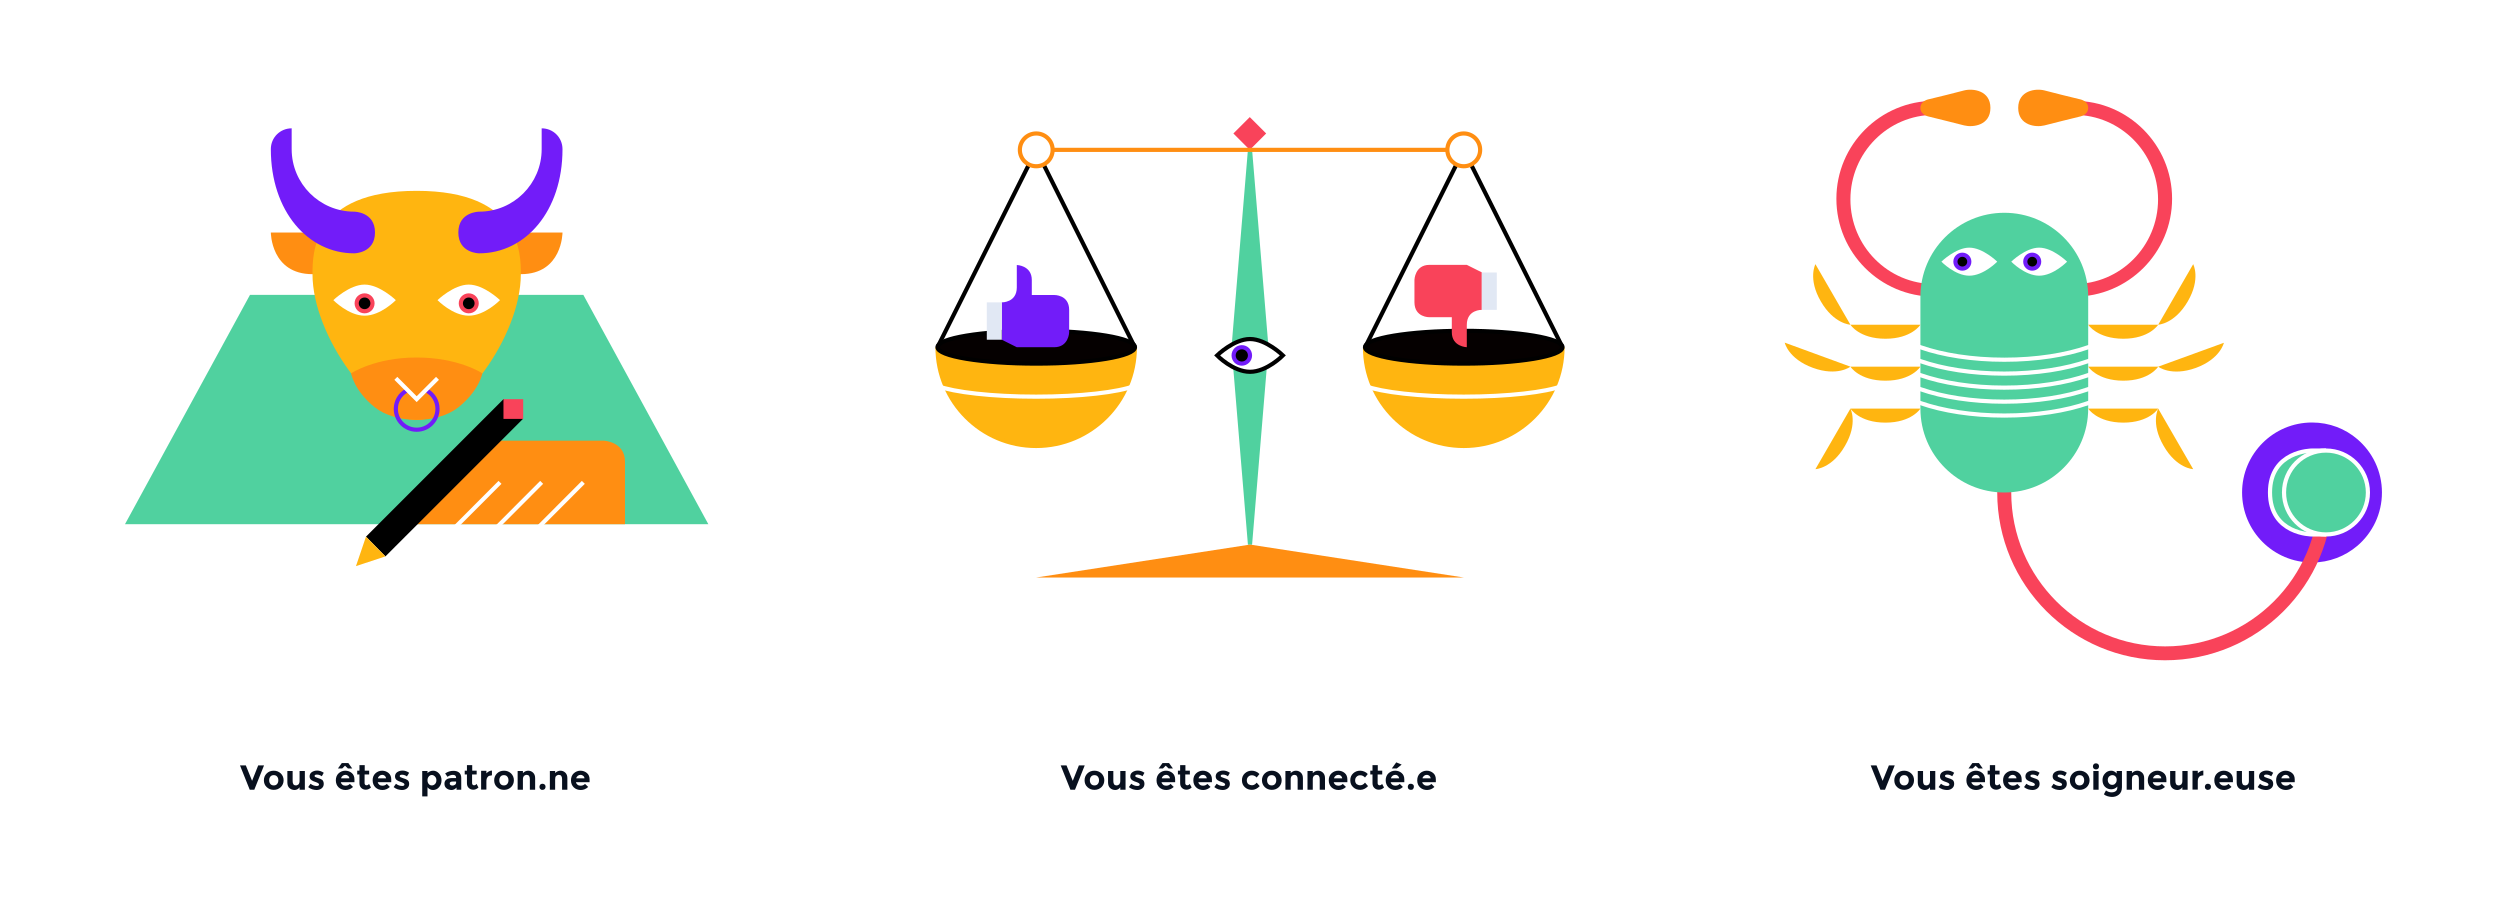 <?xml version="1.0" encoding="utf-8"?>
<!-- Generator: Adobe Illustrator 19.2.1, SVG Export Plug-In . SVG Version: 6.00 Build 0)  -->
<svg version="1.1" id="Calque_1" xmlns="http://www.w3.org/2000/svg" xmlns:xlink="http://www.w3.org/1999/xlink" x="0px" y="0px"
	 viewBox="0 0 1800 650" style="enable-background:new 0 0 1800 650;" xml:space="preserve">
<style type="text/css">
	.st0{fill:#FFFFFF;}
	.st1{fill:#721CF9;}
	.st2{fill:#F9435A;}
	.st3{fill:#FF8E12;}
	.st4{fill:#50D19F;}
	.st5{stroke:#721CF9;stroke-width:3;stroke-miterlimit:10;}
	.st6{fill:none;stroke:#FFFFFF;stroke-width:3;stroke-linecap:square;stroke-miterlimit:10;}
	.st7{fill:#50D19F;stroke:#FFFFFF;stroke-width:3;stroke-miterlimit:10;}
	.st8{fill:#FFB510;}
	.st9{fill:#50D19F;stroke:#50D19F;stroke-width:3;stroke-miterlimit:10;}
	.st10{fill:#FFB510;stroke:#FFB510;stroke-width:3;stroke-miterlimit:10;}
	.st11{fill:#050000;stroke:#000000;stroke-width:3;stroke-miterlimit:10;}
	.st12{fill:#E1E8F4;}
	.st13{fill:none;stroke:#000000;stroke-width:3;stroke-miterlimit:10;}
	.st14{fill:none;stroke:#FF8E12;stroke-width:3;stroke-miterlimit:10;}
	.st15{fill:#FFFFFF;stroke:#FF8E12;stroke-width:3;stroke-miterlimit:10;}
	.st16{fill:#FFFFFF;stroke:#000000;stroke-width:3;stroke-miterlimit:10;}
	.st17{stroke:#F9435A;stroke-width:3;stroke-miterlimit:10;}
	.st18{fill:none;stroke:#721CF9;stroke-width:3;stroke-miterlimit:10;}
	.st19{fill:none;stroke:#FFFFFF;stroke-width:3;stroke-miterlimit:10;}
	.st20{enable-background:new    ;}
	.st21{fill:#08101E;}
	.st22{display:none;}
</style>
<rect class="st0" width="1800" height="650"/>
<path class="st1" d="M1715,354.6c0,15.3-6.8,29-17.6,38.3c-8.8,7.5-20.2,12.1-32.7,12.1c-27.8,0-50.4-22.5-50.4-50.4
	c0-27.8,22.5-50.4,50.4-50.4c12.5,0,23.9,4.5,32.7,12.1C1708.2,325.6,1715,339.3,1715,354.6z"/>
<path class="st2" d="M1669.7,354.6c0,61.2-49.6,110.8-110.8,110.8s-110.8-49.6-110.8-110.8v-10.1H1438v10.1
	c0,66.7,54.1,120.8,120.8,120.8c66.7,0,120.8-54.1,120.8-120.8L1669.7,354.6L1669.7,354.6z"/>
<g>
	<path class="st2" d="M1392.7,213.6c-38.9,0-70.5-31.6-70.5-70.5s31.6-70.5,70.5-70.5v10.1c-33.4,0-60.4,27.3-60.4,60.9
		s27.1,60.9,60.4,60.9V213.6L1392.7,213.6z"/>
	<path class="st3" d="M1389,84c6.3,1.5,18.9,4.7,25.2,6.3c6.3,1.6,18.9,0,18.9-12.6s-12.6-14.2-18.9-12.6
		c-6.3,1.7-18.9,4.8-25.2,6.3c0,0-6.3,0.9-6.3,6.3C1382.7,83,1389,84,1389,84z"/>
</g>
<g>
	<path class="st2" d="M1493.4,213.6c38.9,0,70.5-31.6,70.5-70.5s-31.6-70.5-70.5-70.5v10.1c33.4,0,60.4,27.3,60.4,60.9
		s-27.1,60.9-60.4,60.9V213.6z"/>
	<path class="st3" d="M1497.2,84c-6.3,1.5-18.9,4.7-25.2,6.3s-18.9,0-18.9-12.6s12.6-14.2,18.9-12.6c6.3,1.7,18.9,4.8,25.2,6.3
		c0,0,6.3,0.9,6.3,6.3C1503.5,83,1497.2,84,1497.2,84z"/>
</g>
<path class="st4" d="M1443.1,153.2c-33.4,0-60.4,27.1-60.4,60.4v80.6c0,33.4,27.1,60.4,60.4,60.4s60.4-27.1,60.4-60.4v-80.6
	C1503.5,180.2,1476.5,153.2,1443.1,153.2z"/>
<g>
	<path class="st0" d="M1448.1,188.4c0,0,10.3-10.1,20.1-10.1c9.8,0,20.1,10.1,20.1,10.1s-9.8,10.1-20.1,10.1
		S1448.1,188.4,1448.1,188.4z"/>
	<circle class="st5" cx="1463.2" cy="188.4" r="5"/>
</g>
<g>
	<path class="st0" d="M1397.8,188.4c0,0,10.3-10.1,20.1-10.1c9.8,0,20.1,10.1,20.1,10.1s-9.8,10.1-20.1,10.1
		C1407.6,198.5,1397.8,188.4,1397.8,188.4z"/>
	<circle class="st5" cx="1412.9" cy="188.4" r="5"/>
</g>
<path class="st6" d="M1503.5,250c-16,5.6-37.2,9-60.4,9s-44.4-3.4-60.4-9"/>
<path class="st6" d="M1503.5,260c-16,5.6-37.2,9-60.4,9s-44.4-3.4-60.4-9"/>
<path class="st6" d="M1503.5,270.1c-16,5.6-37.2,9-60.4,9s-44.4-3.4-60.4-9"/>
<path class="st6" d="M1503.5,280.2c-16,5.6-37.2,9-60.4,9s-44.4-3.4-60.4-9"/>
<path class="st6" d="M1503.5,290.2c-16,5.6-37.2,9-60.4,9s-44.4-3.4-60.4-9"/>
<path class="st7" d="M1674.7,324.4h-10.1c0,0-30.2,0-30.2,30.2s30.2,30.2,30.2,30.2h10.1"/>
<circle class="st7" cx="1674.7" cy="354.6" r="30.2"/>
<path class="st8" d="M1382.7,233.8h-50.4c0,0,6.3,10.1,25.2,10.1S1382.7,233.8,1382.7,233.8z"/>
<path class="st8" d="M1382.7,264h-50.4c0,0,6.3,10.1,25.2,10.1S1382.7,264,1382.7,264z"/>
<path class="st8" d="M1382.7,294.2h-50.4c0,0,6.3,10.1,25.2,10.1S1382.7,294.2,1382.7,294.2z"/>
<path class="st8" d="M1332.3,233.8l-25.2-43.6c0,0-5.6,10.5,3.9,26.8C1320.4,233.3,1332.3,233.8,1332.3,233.8z"/>
<path class="st8" d="M1332.3,264l-47.3-17.3c0,0,2.5,11.6,20.2,18.1C1322.9,271.3,1332.3,264,1332.3,264z"/>
<path class="st8" d="M1332.3,294.2l-25.2,43.6c0,0,11.9-0.4,21.3-16.8C1337.9,304.7,1332.3,294.2,1332.3,294.2z"/>
<path class="st8" d="M1503.5,233.8h50.4c0,0-6.3,10.1-25.2,10.1C1509.8,243.8,1503.5,233.8,1503.5,233.8z"/>
<path class="st8" d="M1503.5,264h50.4c0,0-6.3,10.1-25.2,10.1C1509.8,274,1503.5,264,1503.5,264z"/>
<path class="st8" d="M1503.5,294.2h50.4c0,0-6.3,10.1-25.2,10.1C1509.8,304.2,1503.5,294.2,1503.5,294.2z"/>
<path class="st8" d="M1553.9,233.8l25.2-43.6c0,0,5.6,10.5-3.9,26.8S1553.9,233.8,1553.9,233.8z"/>
<path class="st8" d="M1553.9,264l47.3-17.2c0,0-2.5,11.6-20.2,18.1C1563.2,271.3,1553.9,264,1553.9,264z"/>
<path class="st8" d="M1553.9,294.2l25.2,43.6c0,0-11.9-0.4-21.3-16.8C1548.3,304.7,1553.9,294.2,1553.9,294.2z"/>
<g>
	<polygon class="st9" points="900,107.9 888.2,250 900,392.1 911.8,250 	"/>
	
		<rect x="891.6" y="87.7" transform="matrix(0.707 -0.707 0.707 0.707 195.669 664.468)" class="st2" width="16.7" height="16.7"/>
	<path class="st10" d="M1125,250c0,39.2-31.8,71.1-71.1,71.1s-71.1-31.8-71.1-71.1"/>
	<path class="st10" d="M817.1,250c0,39.2-31.8,71.1-71.1,71.1s-71-31.9-71-71.1"/>
	<ellipse class="st11" cx="746.1" cy="250" rx="71.1" ry="11.8"/>
	<path class="st6" d="M817.1,277.8c-12,4.6-39.3,7.8-71.1,7.8s-59.1-3.2-71.1-7.7"/>
	<ellipse class="st11" cx="1053.9" cy="250" rx="71.1" ry="11.8"/>
	<g>
		<path class="st1" d="M721.3,217.7c0,0,10.8,0.3,10.8-10.8c0-11,0-16.1,0-16.1s10.8,0.3,10.8,10.8s0,10.8,0,10.8H759
			c0,0,10.8-0.3,10.8,10.8c0,11,0,16.1,0,16.1S769.5,250,759,250s-26.9,0-26.9,0l-10.8-5.4V217.7z"/>
		<rect x="710.5" y="217.7" class="st12" width="10.8" height="26.9"/>
	</g>
	<g>
		<path class="st2" d="M1066.9,223.1c0,0-10.8-0.3-10.8,10.8c0,11,0,16.1,0,16.1s-10.8-0.3-10.8-10.8s0-10.8,0-10.8h-16.1
			c0,0-10.8,0.3-10.8-10.8c0-11,0-16.1,0-16.1s0.3-10.8,10.8-10.8s26.9,0,26.9,0l10.8,5.4V223.1z"/>
		<rect x="1066.9" y="196.2" class="st12" width="10.8" height="26.9"/>
	</g>
	<path class="st6" d="M1125,277.8c-12,4.6-39.3,7.8-71.1,7.8c-31.8,0-59.1-3.2-71.1-7.7"/>
	<polyline class="st13" points="675,250 746.1,107.9 817.1,250 	"/>
	<polyline class="st13" points="982.9,250 1053.9,107.9 1125,250 	"/>
	<line class="st14" x1="746.1" y1="107.9" x2="1053.9" y2="107.9"/>
	<circle class="st15" cx="746.1" cy="107.9" r="11.8"/>
	<circle class="st15" cx="1053.9" cy="107.9" r="11.8"/>
	<polygon class="st3" points="746.1,415.8 900,392.1 1053.9,415.8 	"/>
	<g>
		<path class="st16" d="M876.3,255.9c0,0,12.1-11.8,23.7-11.8c11.6,0,23.7,11.8,23.7,11.8s-11.5,11.8-23.7,11.8
			S876.3,255.9,876.3,255.9z"/>
		<circle class="st5" cx="894.1" cy="255.9" r="5.9"/>
	</g>
</g>
<g>
	<path class="st3" d="M345,167.4h60c0,0,0,30-30,30S345,167.4,345,167.4z"/>
	<path class="st3" d="M195,167.4h60c0,0,0,30-30,30S195,167.4,195,167.4z"/>
	<polygon class="st4" points="420,212.3 180,212.3 90,377.4 510,377.4 	"/>
	<path class="st3" d="M435,317.3h-15h-60l-60,60.1h120h15h15c0,0,0-30.8,0-45C450,318.1,435,317.3,435,317.3z"/>
	<path class="st8" d="M225,197.4c0-15,0-60,75-60s75,45.4,75,60c0,45-44.6,105-75,105C270,302.4,225,242.3,225,197.4z"/>
	<g>
		<path class="st0" d="M315,216.1c0,0,11.6-11.2,22.5-11.2s22.5,11.2,22.5,11.2s-10.9,11.2-22.5,11.2S315,216.1,315,216.1z"/>
		<circle class="st17" cx="337.5" cy="218.4" r="5.7"/>
	</g>
	<g>
		<path class="st0" d="M240,216.1c0,0,11.6-11.2,22.5-11.2s22.5,11.2,22.5,11.2s-10.9,11.2-22.5,11.2C251,227.3,240,216.1,240,216.1
			z"/>
		<circle class="st17" cx="262.5" cy="218.4" r="5.7"/>
	</g>
	<path class="st3" d="M330,293.3c15.2-12.2,17.3-24.5,17.3-24.5s-17-11.4-47.4-11.4c-30,0-47.1,11.4-47.1,11.4s2,12.4,17.1,24.5
		C285.1,305.3,314.7,305.4,330,293.3z"/>
	<path class="st1" d="M390,92.4v15c0,24.9-20.2,45-45,45c0,0-15,0-15,15s15,15,15,15c33.2,0,60-30.2,60-75
		C405,99,398.3,92.4,390,92.4z"/>
	<path class="st1" d="M210,92.4v15c0,24.9,20.2,45,45,45c0,0,15,0,15,15s-15,15-15,15c-33.2,0-60-30.2-60-75
		C195,99,201.7,92.4,210,92.4z"/>
	<path class="st18" d="M292.5,281.4c-4.5,2.6-7.5,7.5-7.5,13c0,8.3,6.7,15,15,15s15-6.7,15-15c0-5.6-3-10.4-7.5-13"/>
	<line class="st19" x1="315" y1="392.4" x2="360" y2="347.3"/>
	<line class="st19" x1="345" y1="392.4" x2="390" y2="347.3"/>
	<line class="st19" x1="375" y1="392.4" x2="420" y2="347.3"/>
	<g>
		<polygon points="362.5,287.4 263.5,386.4 270.5,393.5 277.5,400.6 376.6,301.5 369.6,294.4 		"/>
		<rect x="362.5" y="287.4" class="st2" width="14.2" height="14.2"/>
		<polygon class="st8" points="263.5,386.4 256.3,407.6 277.5,400.6 		"/>
	</g>
	<polyline class="st19" points="285,272.4 300,287.4 315,272.4 	"/>
</g>
<g class="st20">
	<path class="st21" d="M181.5,562.2l4.4-11.1h4.2l-7,17.5h-3.3l-7-17.5h4.2L181.5,562.2z"/>
	<path class="st21" d="M204.2,561.8c0,1.9-0.7,3.6-2,4.9c-1.4,1.3-3,2-5.1,2s-3.7-0.7-5.1-2s-2-3-2-4.9c0-2,0.7-3.6,2-4.9s3-2,5.1-2
		s3.7,0.7,5.1,2C203.5,558.2,204.2,559.9,204.2,561.8z M193.8,561.8c0,1.1,0.3,2,0.9,2.7s1.4,1,2.4,1c1,0,1.8-0.3,2.4-1
		s0.9-1.6,0.9-2.7c0-1.1-0.3-2-0.9-2.7s-1.4-1-2.4-1c-1,0-1.8,0.3-2.4,1S193.8,560.7,193.8,561.8z"/>
	<path class="st21" d="M215.7,562.3v-7.2h3.8v13.5h-3.8v-1.8c-0.9,1.3-2.1,2-3.6,2s-2.7-0.5-3.7-1.4s-1.5-2.3-1.5-4.1v-8.2h3.8v7.3
		c0,2.1,0.8,3.1,2.3,3.1c0.8,0,1.4-0.3,2-0.8C215.4,564.2,215.7,563.4,215.7,562.3z"/>
	<path class="st21" d="M233.1,564.4c0,1.3-0.5,2.4-1.5,3.2s-2.2,1.2-3.7,1.2c-1,0-2-0.2-3.1-0.5c-1.1-0.4-2.1-0.9-2.9-1.6l1.7-2.4
		c1.4,1.1,2.9,1.6,4.5,1.6c0.5,0,0.9-0.1,1.2-0.3c0.3-0.2,0.4-0.4,0.4-0.8c0-0.3-0.2-0.6-0.6-0.9c-0.4-0.3-1-0.5-1.7-0.8
		s-1.3-0.4-1.7-0.6c-0.4-0.2-0.8-0.4-1.3-0.7c-1-0.6-1.5-1.6-1.5-2.8c0-1.2,0.5-2.3,1.5-3s2.3-1.2,3.9-1.2s3.2,0.5,4.8,1.6l-1.4,2.5
		c-1.2-0.8-2.3-1.2-3.5-1.2c-1.2,0-1.7,0.3-1.7,1c0,0.4,0.2,0.6,0.6,0.8c0.4,0.2,1,0.4,1.8,0.7s1.5,0.5,1.8,0.6s0.8,0.4,1.3,0.7
		C232.6,562.1,233.1,563,233.1,564.4z"/>
	<path class="st21" d="M254.2,566.6c-1.5,1.4-3.3,2.2-5.3,2.2s-3.7-0.6-5.1-1.9c-1.3-1.3-2-2.9-2-5.1c0-2.1,0.7-3.8,2-5
		s3-1.9,4.8-1.9s3.4,0.6,4.7,1.7c1.3,1.1,1.9,2.7,1.9,4.6v2h-9.8c0.1,0.7,0.5,1.3,1.1,1.8s1.4,0.7,2.2,0.7c1.3,0,2.4-0.4,3.2-1.3
		L254.2,566.6z M246.4,553.3h-3.1l2.8-3.9h4.7l2.8,3.9h-3.1l-2.1-2L246.4,553.3z M250.6,558.6c-0.5-0.4-1.1-0.7-1.9-0.7
		c-0.7,0-1.4,0.2-2,0.7c-0.6,0.5-1,1.1-1.1,1.8h5.9C251.5,559.7,251.2,559.1,250.6,558.6z"/>
	<path class="st21" d="M262.5,557.8v6c0,0.5,0.1,0.9,0.4,1.2c0.3,0.3,0.6,0.4,1,0.4c0.7,0,1.3-0.3,1.8-1l1.4,2.6
		c-1.2,1.1-2.4,1.6-3.7,1.6s-2.4-0.4-3.3-1.3c-0.9-0.8-1.3-2-1.3-3.5v-6.2h-1.6v-2.7h1.6v-4h3.8v4h3.2v2.7H262.5z"/>
	<path class="st21" d="M280.7,566.6c-1.5,1.4-3.3,2.2-5.3,2.2s-3.7-0.6-5.1-1.9c-1.3-1.3-2-2.9-2-5.1c0-2.1,0.7-3.8,2-5
		s3-1.9,4.8-1.9s3.4,0.6,4.7,1.7c1.3,1.1,1.9,2.7,1.9,4.6v2H272c0.1,0.7,0.5,1.3,1.1,1.8s1.4,0.7,2.2,0.7c1.3,0,2.4-0.4,3.2-1.3
		L280.7,566.6z M277.1,558.6c-0.5-0.4-1.1-0.7-1.9-0.7c-0.7,0-1.4,0.2-2,0.7c-0.6,0.5-1,1.1-1.1,1.8h5.9
		C277.9,559.7,277.6,559.1,277.1,558.6z"/>
	<path class="st21" d="M294.6,564.4c0,1.3-0.5,2.4-1.5,3.2s-2.2,1.2-3.7,1.2c-1,0-2-0.2-3.1-0.5c-1.1-0.4-2.1-0.9-2.9-1.6l1.7-2.4
		c1.4,1.1,2.9,1.6,4.5,1.6c0.5,0,0.9-0.1,1.2-0.3c0.3-0.2,0.4-0.4,0.4-0.8c0-0.3-0.2-0.6-0.6-0.9c-0.4-0.3-1-0.5-1.7-0.8
		s-1.3-0.4-1.7-0.6c-0.4-0.2-0.8-0.4-1.3-0.7c-1-0.6-1.5-1.6-1.5-2.8c0-1.2,0.5-2.3,1.5-3s2.3-1.2,3.9-1.2s3.2,0.5,4.8,1.6L293,559
		c-1.2-0.8-2.3-1.2-3.5-1.2c-1.2,0-1.7,0.3-1.7,1c0,0.4,0.2,0.6,0.6,0.8c0.4,0.2,1,0.4,1.8,0.7s1.5,0.5,1.8,0.6s0.8,0.4,1.3,0.7
		C294.1,562.1,294.6,563,294.6,564.4z"/>
	<path class="st21" d="M311.9,554.9c1.6,0,3,0.7,4.2,2c1.2,1.3,1.8,3,1.8,4.9c0,2-0.6,3.6-1.8,5s-2.7,2-4.3,2s-3-0.7-4-2v6.6h-3.8
		v-18.3h3.8v1.5C309,555.5,310.3,554.9,311.9,554.9z M307.8,561.8c0,1.1,0.3,2,0.9,2.7c0.6,0.7,1.3,1,2.2,1c0.9,0,1.6-0.3,2.3-1
		s1-1.6,1-2.7c0-1.1-0.3-2-1-2.7s-1.4-1.1-2.3-1.1c-0.9,0-1.6,0.4-2.2,1.1C308.1,559.8,307.8,560.7,307.8,561.8z"/>
	<path class="st21" d="M332.2,568.6h-3.5v-1.6c-1,1.2-2.2,1.8-3.6,1.8c-1.4,0-2.6-0.4-3.6-1.2c-1-0.8-1.5-1.9-1.5-3.3
		s0.5-2.4,1.5-3.1s2.4-1,4.1-1h2.8V560c0-1.4-0.8-2.1-2.3-2.1c-0.6,0-1.3,0.1-2.1,0.4c-0.7,0.3-1.3,0.6-1.8,1l-1.7-2.4
		c1.8-1.3,3.8-1.9,6-1.9c1.6,0,3,0.4,4,1.2c1,0.8,1.6,2.1,1.6,3.9V568.6z M328.4,563.4v-0.7H326c-1.5,0-2.2,0.5-2.2,1.4
		c0,0.5,0.2,0.9,0.5,1.1c0.4,0.3,0.9,0.4,1.5,0.4s1.3-0.2,1.8-0.6C328.1,564.7,328.4,564.1,328.4,563.4z"/>
	<path class="st21" d="M339.9,557.8v6c0,0.5,0.1,0.9,0.4,1.2c0.3,0.3,0.6,0.4,1,0.4c0.7,0,1.3-0.3,1.8-1l1.4,2.6
		c-1.2,1.1-2.4,1.6-3.7,1.6s-2.4-0.4-3.3-1.3c-0.9-0.8-1.3-2-1.3-3.5v-6.2h-1.6v-2.7h1.6v-4h3.8v4h3.2v2.7H339.9z"/>
	<path class="st21" d="M353.5,558.4c-1.1,0-2,0.4-2.5,1.2c-0.6,0.8-0.8,1.8-0.8,3.1v5.8h-3.8v-13.5h3.8v1.8c0.5-0.5,1.1-1,1.8-1.4
		c0.7-0.4,1.5-0.6,2.2-0.6l0,3.5H353.5z"/>
	<path class="st21" d="M370,561.8c0,1.9-0.7,3.6-2,4.9c-1.4,1.3-3,2-5.1,2s-3.7-0.7-5.1-2s-2-3-2-4.9c0-2,0.7-3.6,2-4.9s3-2,5.1-2
		s3.7,0.7,5.1,2C369.3,558.2,370,559.9,370,561.8z M359.5,561.8c0,1.1,0.3,2,0.9,2.7s1.4,1,2.4,1c1,0,1.8-0.3,2.4-1s0.9-1.6,0.9-2.7
		c0-1.1-0.3-2-0.9-2.7s-1.4-1-2.4-1c-1,0-1.8,0.3-2.4,1S359.5,560.7,359.5,561.8z"/>
	<path class="st21" d="M376.5,561.1v7.5h-3.8v-13.5h3.8v1.5c1.1-1.1,2.4-1.7,3.8-1.7c1.4,0,2.6,0.5,3.6,1.5c1,1,1.4,2.3,1.4,4v8.2
		h-3.8V561c0-2.1-0.8-3.1-2.3-3.1c-0.8,0-1.4,0.3-2,0.8C376.8,559.2,376.5,560,376.5,561.1z"/>
	<path class="st21" d="M389,568.1c-0.4-0.4-0.6-0.9-0.6-1.6c0-0.6,0.2-1.1,0.6-1.6c0.4-0.4,0.9-0.6,1.6-0.6c0.6,0,1.1,0.2,1.6,0.6
		c0.4,0.4,0.6,0.9,0.6,1.6c0,0.6-0.2,1.1-0.6,1.6c-0.4,0.4-0.9,0.6-1.6,0.6C389.9,568.8,389.4,568.5,389,568.1z"/>
	<path class="st21" d="M399.7,561.1v7.5h-3.8v-13.5h3.8v1.5c1.1-1.1,2.4-1.7,3.8-1.7c1.4,0,2.6,0.5,3.6,1.5c1,1,1.4,2.3,1.4,4v8.2
		h-3.8V561c0-2.1-0.8-3.1-2.3-3.1c-0.8,0-1.4,0.3-2,0.8C399.9,559.2,399.7,560,399.7,561.1z"/>
	<path class="st21" d="M423.5,566.6c-1.5,1.4-3.3,2.2-5.3,2.2s-3.7-0.6-5.1-1.9c-1.3-1.3-2-2.9-2-5.1c0-2.1,0.7-3.8,2-5
		s3-1.9,4.8-1.9s3.4,0.6,4.7,1.7c1.3,1.1,1.9,2.7,1.9,4.6v2h-9.8c0.1,0.7,0.5,1.3,1.1,1.8s1.4,0.7,2.2,0.7c1.3,0,2.4-0.4,3.2-1.3
		L423.5,566.6z M419.9,558.6c-0.5-0.4-1.1-0.7-1.9-0.7c-0.7,0-1.4,0.2-2,0.7c-0.6,0.5-1,1.1-1.1,1.8h5.9
		C420.8,559.7,420.5,559.1,419.9,558.6z"/>
</g>
<g class="st20">
	<path class="st21" d="M772.4,562.2l4.4-11.1h4.2l-7,17.5h-3.3l-7-17.5h4.2L772.4,562.2z"/>
	<path class="st21" d="M795.1,561.8c0,1.9-0.7,3.6-2,4.9c-1.4,1.3-3,2-5.1,2s-3.7-0.7-5.1-2s-2-3-2-4.9c0-2,0.7-3.6,2-4.9s3-2,5.1-2
		s3.7,0.7,5.1,2C794.4,558.2,795.1,559.9,795.1,561.8z M784.7,561.8c0,1.1,0.3,2,0.9,2.7s1.4,1,2.4,1c1,0,1.8-0.3,2.4-1
		s0.9-1.6,0.9-2.7c0-1.1-0.3-2-0.9-2.7s-1.4-1-2.4-1c-1,0-1.8,0.3-2.4,1S784.7,560.7,784.7,561.8z"/>
	<path class="st21" d="M806.6,562.3v-7.2h3.8v13.5h-3.8v-1.8c-0.9,1.3-2.1,2-3.6,2s-2.7-0.5-3.7-1.4s-1.5-2.3-1.5-4.1v-8.2h3.8v7.3
		c0,2.1,0.8,3.1,2.3,3.1c0.8,0,1.4-0.3,2-0.8C806.3,564.2,806.6,563.4,806.6,562.3z"/>
	<path class="st21" d="M824,564.4c0,1.3-0.5,2.4-1.5,3.2s-2.2,1.2-3.7,1.2c-1,0-2-0.2-3.1-0.5c-1.1-0.4-2.1-0.9-2.9-1.6l1.7-2.4
		c1.4,1.1,2.9,1.6,4.5,1.6c0.5,0,0.9-0.1,1.2-0.3c0.3-0.2,0.4-0.4,0.4-0.8c0-0.3-0.2-0.6-0.6-0.9c-0.4-0.3-1-0.5-1.7-0.8
		s-1.3-0.4-1.7-0.6c-0.4-0.2-0.8-0.4-1.3-0.7c-1-0.6-1.5-1.6-1.5-2.8c0-1.2,0.5-2.3,1.5-3s2.3-1.2,3.9-1.2s3.2,0.5,4.8,1.6l-1.4,2.5
		c-1.2-0.8-2.3-1.2-3.5-1.2c-1.2,0-1.7,0.3-1.7,1c0,0.4,0.2,0.6,0.6,0.8c0.4,0.2,1,0.4,1.8,0.7s1.5,0.5,1.8,0.6s0.8,0.4,1.3,0.7
		C823.5,562.1,824,563,824,564.4z"/>
	<path class="st21" d="M845.1,566.6c-1.5,1.4-3.3,2.2-5.3,2.2s-3.7-0.6-5.1-1.9c-1.3-1.3-2-2.9-2-5.1c0-2.1,0.7-3.8,2-5
		s3-1.9,4.8-1.9s3.4,0.6,4.7,1.7c1.3,1.1,1.9,2.7,1.9,4.6v2h-9.8c0.1,0.7,0.5,1.3,1.1,1.8s1.4,0.7,2.2,0.7c1.3,0,2.4-0.4,3.2-1.3
		L845.1,566.6z M837.3,553.3h-3.1l2.8-3.9h4.7l2.8,3.9h-3.1l-2.1-2L837.3,553.3z M841.5,558.6c-0.5-0.4-1.1-0.7-1.9-0.7
		c-0.7,0-1.4,0.2-2,0.7c-0.6,0.5-1,1.1-1.1,1.8h5.9C842.3,559.7,842,559.1,841.5,558.6z"/>
	<path class="st21" d="M853.4,557.8v6c0,0.5,0.1,0.9,0.4,1.2c0.3,0.3,0.6,0.4,1,0.4c0.7,0,1.3-0.3,1.8-1l1.4,2.6
		c-1.2,1.1-2.4,1.6-3.7,1.6s-2.4-0.4-3.3-1.3c-0.9-0.8-1.3-2-1.3-3.5v-6.2h-1.6v-2.7h1.6v-4h3.8v4h3.2v2.7H853.4z"/>
	<path class="st21" d="M871.6,566.6c-1.5,1.4-3.3,2.2-5.3,2.2s-3.7-0.6-5.1-1.9c-1.3-1.3-2-2.9-2-5.1c0-2.1,0.7-3.8,2-5
		s3-1.9,4.8-1.9s3.4,0.6,4.7,1.7c1.3,1.1,1.9,2.7,1.9,4.6v2h-9.8c0.1,0.7,0.5,1.3,1.1,1.8s1.4,0.7,2.2,0.7c1.3,0,2.4-0.4,3.2-1.3
		L871.6,566.6z M868,558.6c-0.5-0.4-1.1-0.7-1.9-0.7c-0.7,0-1.4,0.2-2,0.7c-0.6,0.5-1,1.1-1.1,1.8h5.9
		C868.8,559.7,868.5,559.1,868,558.6z"/>
	<path class="st21" d="M885.5,564.4c0,1.3-0.5,2.4-1.5,3.2s-2.2,1.2-3.7,1.2c-1,0-2-0.2-3.1-0.5c-1.1-0.4-2.1-0.9-2.9-1.6l1.7-2.4
		c1.4,1.1,2.9,1.6,4.5,1.6c0.5,0,0.9-0.1,1.2-0.3c0.3-0.2,0.4-0.4,0.4-0.8c0-0.3-0.2-0.6-0.6-0.9c-0.4-0.3-1-0.5-1.7-0.8
		s-1.3-0.4-1.7-0.6c-0.4-0.2-0.8-0.4-1.3-0.7c-1-0.6-1.5-1.6-1.5-2.8c0-1.2,0.5-2.3,1.5-3s2.3-1.2,3.9-1.2s3.2,0.5,4.8,1.6l-1.4,2.5
		c-1.2-0.8-2.3-1.2-3.5-1.2c-1.2,0-1.7,0.3-1.7,1c0,0.4,0.2,0.6,0.6,0.8c0.4,0.2,1,0.4,1.8,0.7s1.5,0.5,1.8,0.6s0.8,0.4,1.3,0.7
		C885,562.1,885.5,563,885.5,564.4z"/>
	<path class="st21" d="M901.4,565.4c1.2,0,2.4-0.6,3.4-1.9l2.2,2.5c-1.7,1.8-3.6,2.7-5.6,2.7c-2,0-3.7-0.6-5.1-1.9
		c-1.4-1.3-2.1-2.9-2.1-5c0-2.1,0.7-3.7,2.1-5s3.1-1.9,5-1.9c1,0,1.9,0.2,2.9,0.6c1,0.4,1.9,1,2.6,1.8l-2,2.5
		c-0.4-0.5-1-0.9-1.6-1.2c-0.6-0.3-1.2-0.4-1.9-0.4c-1,0-1.8,0.3-2.5,1s-1.1,1.5-1.1,2.7s0.4,2,1.1,2.7
		C899.6,565.1,900.5,565.4,901.4,565.4z"/>
	<path class="st21" d="M922.8,561.8c0,1.9-0.7,3.6-2,4.9c-1.4,1.3-3,2-5.1,2c-2,0-3.7-0.7-5.1-2c-1.3-1.3-2-3-2-4.9
		c0-2,0.7-3.6,2-4.9c1.4-1.3,3-2,5.1-2c2,0,3.7,0.7,5.1,2C922.1,558.2,922.8,559.9,922.8,561.8z M912.3,561.8c0,1.1,0.3,2,0.9,2.7
		s1.4,1,2.4,1s1.8-0.3,2.4-1s0.9-1.6,0.9-2.7c0-1.1-0.3-2-0.9-2.7s-1.4-1-2.4-1s-1.8,0.3-2.4,1S912.3,560.7,912.3,561.8z"/>
	<path class="st21" d="M929.3,561.1v7.5h-3.8v-13.5h3.8v1.5c1.1-1.1,2.4-1.7,3.8-1.7s2.6,0.5,3.6,1.5s1.4,2.3,1.4,4v8.2h-3.8V561
		c0-2.1-0.8-3.1-2.3-3.1c-0.8,0-1.4,0.3-2,0.8C929.6,559.2,929.3,560,929.3,561.1z"/>
	<path class="st21" d="M945.2,561.1v7.5h-3.8v-13.5h3.8v1.5c1.1-1.1,2.4-1.7,3.8-1.7s2.6,0.5,3.6,1.5s1.4,2.3,1.4,4v8.2h-3.8V561
		c0-2.1-0.8-3.1-2.3-3.1c-0.8,0-1.4,0.3-2,0.8C945.5,559.2,945.2,560,945.2,561.1z"/>
	<path class="st21" d="M969.1,566.6c-1.5,1.4-3.3,2.2-5.3,2.2c-2,0-3.7-0.6-5.1-1.9c-1.3-1.3-2-2.9-2-5.1c0-2.1,0.7-3.8,2-5
		s3-1.9,4.8-1.9c1.9,0,3.4,0.6,4.7,1.7c1.3,1.1,1.9,2.7,1.9,4.6v2h-9.8c0.1,0.7,0.5,1.3,1.1,1.8c0.7,0.5,1.4,0.7,2.2,0.7
		c1.3,0,2.4-0.4,3.2-1.3L969.1,566.6z M965.5,558.6c-0.5-0.4-1.1-0.7-1.9-0.7s-1.4,0.2-2,0.7c-0.6,0.5-1,1.1-1.1,1.8h5.9
		C966.3,559.7,966,559.1,965.5,558.6z"/>
	<path class="st21" d="M979.4,565.4c1.2,0,2.4-0.6,3.4-1.9l2.2,2.5c-1.7,1.8-3.6,2.7-5.6,2.7c-2,0-3.7-0.6-5.1-1.9
		c-1.4-1.3-2.1-2.9-2.1-5c0-2.1,0.7-3.7,2.1-5s3.1-1.9,5-1.9c1,0,1.9,0.2,2.9,0.6c1,0.4,1.9,1,2.6,1.8l-2,2.5
		c-0.4-0.5-1-0.9-1.6-1.2c-0.6-0.3-1.2-0.4-1.9-0.4c-1,0-1.8,0.3-2.5,1c-0.7,0.6-1.1,1.5-1.1,2.7s0.4,2,1.1,2.7
		C977.6,565.1,978.4,565.4,979.4,565.4z"/>
	<path class="st21" d="M991.9,557.8v6c0,0.5,0.1,0.9,0.4,1.2c0.3,0.3,0.6,0.4,1,0.4c0.7,0,1.3-0.3,1.8-1l1.4,2.6
		c-1.2,1.1-2.4,1.6-3.7,1.6c-1.3,0-2.4-0.4-3.3-1.3c-0.9-0.8-1.3-2-1.3-3.5v-6.2h-1.6v-2.7h1.6v-4h3.8v4h3.2v2.7H991.9z"/>
	<path class="st21" d="M1010.1,566.6c-1.5,1.4-3.3,2.2-5.3,2.2c-2,0-3.7-0.6-5.1-1.9c-1.3-1.3-2-2.9-2-5.1c0-2.1,0.7-3.8,2-5
		s3-1.9,4.8-1.9c1.9,0,3.4,0.6,4.7,1.7c1.3,1.1,1.9,2.7,1.9,4.6v2h-9.8c0.1,0.7,0.5,1.3,1.1,1.8c0.7,0.5,1.4,0.7,2.2,0.7
		c1.3,0,2.4-0.4,3.2-1.3L1010.1,566.6z M1006.5,558.6c-0.5-0.4-1.1-0.7-1.9-0.7s-1.4,0.2-2,0.7c-0.6,0.5-1,1.1-1.1,1.8h5.9
		C1007.3,559.7,1007,559.1,1006.5,558.6z M1005.7,553.3h-3.6l3.2-4.4l3.9,1.6L1005.7,553.3z"/>
	<path class="st21" d="M1014.2,568.1c-0.4-0.4-0.6-0.9-0.6-1.6c0-0.6,0.2-1.1,0.6-1.6s0.9-0.6,1.6-0.6s1.1,0.2,1.6,0.6
		s0.6,0.9,0.6,1.6c0,0.6-0.2,1.1-0.6,1.6s-0.9,0.6-1.6,0.6S1014.6,568.5,1014.2,568.1z"/>
	<path class="st21" d="M1032.8,566.6c-1.5,1.4-3.3,2.2-5.3,2.2c-2,0-3.7-0.6-5.1-1.9c-1.3-1.3-2-2.9-2-5.1c0-2.1,0.7-3.8,2-5
		s3-1.9,4.8-1.9c1.8,0,3.4,0.6,4.7,1.7c1.3,1.1,1.9,2.7,1.9,4.6v2h-9.8c0.1,0.7,0.5,1.3,1.2,1.8c0.6,0.5,1.4,0.7,2.2,0.7
		c1.3,0,2.4-0.4,3.2-1.3L1032.8,566.6z M1029.2,558.6c-0.5-0.4-1.1-0.7-1.9-0.7c-0.7,0-1.4,0.2-2,0.7c-0.6,0.5-1,1.1-1.1,1.8h5.9
		C1030,559.7,1029.7,559.1,1029.2,558.6z"/>
</g>
<g class="st20">
	<path class="st21" d="M1355.5,562.2l4.5-11.1h4.2l-7,17.5h-3.3l-7-17.5h4.2L1355.5,562.2z"/>
	<path class="st21" d="M1378.1,561.8c0,1.9-0.7,3.6-2,4.9s-3,2-5.1,2c-2,0-3.7-0.7-5.1-2s-2-3-2-4.9c0-2,0.7-3.6,2-4.9s3-2,5.1-2
		c2,0,3.7,0.7,5.1,2S1378.1,559.9,1378.1,561.8z M1367.7,561.8c0,1.1,0.3,2,0.9,2.7s1.4,1,2.4,1c1,0,1.8-0.3,2.4-1s0.9-1.6,0.9-2.7
		c0-1.1-0.3-2-0.9-2.7s-1.4-1-2.4-1c-1,0-1.8,0.3-2.4,1S1367.7,560.7,1367.7,561.8z"/>
	<path class="st21" d="M1389.6,562.3v-7.2h3.8v13.5h-3.8v-1.8c-0.9,1.3-2.1,2-3.6,2s-2.7-0.5-3.7-1.4s-1.5-2.3-1.5-4.1v-8.2h3.8v7.3
		c0,2.1,0.8,3.1,2.3,3.1c0.8,0,1.4-0.3,2-0.8C1389.3,564.2,1389.6,563.4,1389.6,562.3z"/>
	<path class="st21" d="M1407,564.4c0,1.3-0.5,2.4-1.5,3.2c-1,0.8-2.2,1.2-3.7,1.2c-1,0-2-0.2-3.1-0.5c-1.1-0.4-2.1-0.9-2.9-1.6
		l1.7-2.4c1.4,1.1,2.9,1.6,4.5,1.6c0.5,0,0.9-0.1,1.2-0.3s0.4-0.4,0.4-0.8c0-0.3-0.2-0.6-0.6-0.9c-0.4-0.3-1-0.5-1.7-0.8
		s-1.3-0.4-1.7-0.6s-0.8-0.4-1.3-0.7c-1-0.6-1.5-1.6-1.5-2.8c0-1.2,0.5-2.3,1.5-3s2.3-1.2,3.9-1.2s3.2,0.5,4.8,1.6l-1.4,2.5
		c-1.2-0.8-2.3-1.2-3.5-1.2s-1.7,0.3-1.7,1c0,0.4,0.2,0.6,0.5,0.8s1,0.4,1.8,0.7s1.5,0.5,1.8,0.6s0.8,0.4,1.3,0.7
		C1406.6,562.1,1407,563,1407,564.4z"/>
	<path class="st21" d="M1428.2,566.6c-1.5,1.4-3.3,2.2-5.3,2.2s-3.7-0.6-5.1-1.9c-1.3-1.3-2-2.9-2-5.1c0-2.1,0.7-3.8,2-5
		c1.4-1.2,3-1.9,4.8-1.9c1.8,0,3.4,0.6,4.7,1.7c1.3,1.1,1.9,2.7,1.9,4.6v2h-9.8c0.1,0.7,0.5,1.3,1.2,1.8c0.6,0.5,1.4,0.7,2.2,0.7
		c1.3,0,2.4-0.4,3.2-1.3L1428.2,566.6z M1420.4,553.3h-3.1l2.8-3.9h4.7l2.8,3.9h-3.1l-2.1-2L1420.4,553.3z M1424.6,558.6
		c-0.5-0.4-1.1-0.7-1.9-0.7c-0.7,0-1.4,0.2-2,0.7c-0.6,0.5-1,1.1-1.1,1.8h5.9C1425.4,559.7,1425.1,559.1,1424.6,558.6z"/>
	<path class="st21" d="M1436.4,557.8v6c0,0.5,0.1,0.9,0.4,1.2c0.3,0.3,0.6,0.4,1,0.4c0.7,0,1.3-0.3,1.8-1l1.4,2.6
		c-1.2,1.1-2.4,1.6-3.7,1.6s-2.4-0.4-3.3-1.3c-0.9-0.8-1.3-2-1.3-3.5v-6.2h-1.6v-2.7h1.6v-4h3.8v4h3.2v2.7H1436.4z"/>
	<path class="st21" d="M1454.6,566.6c-1.5,1.4-3.3,2.2-5.3,2.2c-2,0-3.7-0.6-5.1-1.9c-1.3-1.3-2-2.9-2-5.1c0-2.1,0.7-3.8,2-5
		s3-1.9,4.8-1.9s3.4,0.6,4.7,1.7c1.3,1.1,1.9,2.7,1.9,4.6v2h-9.8c0.1,0.7,0.5,1.3,1.2,1.8s1.4,0.7,2.2,0.7c1.3,0,2.4-0.4,3.2-1.3
		L1454.6,566.6z M1451,558.6c-0.5-0.4-1.1-0.7-1.9-0.7c-0.7,0-1.4,0.2-2,0.7c-0.6,0.5-1,1.1-1.1,1.8h5.9
		C1451.8,559.7,1451.5,559.1,1451,558.6z"/>
	<path class="st21" d="M1468.5,564.4c0,1.3-0.5,2.4-1.5,3.2c-1,0.8-2.2,1.2-3.7,1.2c-1,0-2-0.2-3.1-0.5c-1.1-0.4-2.1-0.9-2.9-1.6
		l1.7-2.4c1.4,1.1,2.9,1.6,4.5,1.6c0.5,0,0.9-0.1,1.2-0.3c0.3-0.2,0.4-0.4,0.4-0.8c0-0.3-0.2-0.6-0.6-0.9s-1-0.5-1.7-0.8
		s-1.3-0.4-1.7-0.6c-0.4-0.2-0.8-0.4-1.3-0.7c-1-0.6-1.5-1.6-1.5-2.8c0-1.2,0.5-2.3,1.5-3s2.3-1.2,3.9-1.2s3.2,0.5,4.8,1.6l-1.4,2.5
		c-1.2-0.8-2.3-1.2-3.5-1.2c-1.2,0-1.7,0.3-1.7,1c0,0.4,0.2,0.6,0.6,0.8c0.4,0.2,1,0.4,1.8,0.7s1.5,0.5,1.8,0.6s0.8,0.4,1.3,0.7
		C1468.1,562.1,1468.5,563,1468.5,564.4z"/>
	<path class="st21" d="M1488.1,564.4c0,1.3-0.5,2.4-1.5,3.2c-1,0.8-2.2,1.2-3.7,1.2c-1,0-2-0.2-3.1-0.5c-1.1-0.4-2.1-0.9-2.9-1.6
		l1.7-2.4c1.4,1.1,2.9,1.6,4.5,1.6c0.5,0,0.9-0.1,1.2-0.3c0.3-0.2,0.4-0.4,0.4-0.8c0-0.3-0.2-0.6-0.6-0.9s-1-0.5-1.7-0.8
		s-1.3-0.4-1.7-0.6c-0.4-0.2-0.8-0.4-1.3-0.7c-1-0.6-1.5-1.6-1.5-2.8c0-1.2,0.5-2.3,1.5-3s2.3-1.2,3.9-1.2s3.2,0.5,4.8,1.6l-1.4,2.5
		c-1.2-0.8-2.3-1.2-3.5-1.2c-1.2,0-1.7,0.3-1.7,1c0,0.4,0.2,0.6,0.6,0.8c0.4,0.2,1,0.4,1.8,0.7s1.5,0.5,1.8,0.6s0.8,0.4,1.3,0.7
		C1487.7,562.1,1488.1,563,1488.1,564.4z"/>
	<path class="st21" d="M1504.5,561.8c0,1.9-0.7,3.6-2,4.9c-1.4,1.3-3,2-5.1,2c-2,0-3.7-0.7-5.1-2s-2-3-2-4.9c0-2,0.7-3.6,2-4.9
		s3-2,5.1-2c2,0,3.7,0.7,5.1,2C1503.8,558.2,1504.5,559.9,1504.5,561.8z M1494,561.8c0,1.1,0.3,2,0.9,2.7s1.4,1,2.4,1s1.8-0.3,2.4-1
		s0.9-1.6,0.9-2.7c0-1.1-0.3-2-0.9-2.7s-1.4-1-2.4-1s-1.8,0.3-2.4,1S1494,560.7,1494,561.8z"/>
	<path class="st21" d="M1507.5,553.4c-0.4-0.4-0.6-0.9-0.6-1.6c0-0.6,0.2-1.1,0.6-1.6c0.4-0.4,0.9-0.6,1.6-0.6s1.1,0.2,1.6,0.6
		c0.4,0.4,0.6,0.9,0.6,1.6c0,0.6-0.2,1.1-0.6,1.6c-0.4,0.4-0.9,0.6-1.6,0.6S1508,553.8,1507.5,553.4z M1511,568.6h-3.8v-13.5h3.8
		V568.6z"/>
	<path class="st21" d="M1524.5,566.3c-1.2,1.3-2.7,2-4.4,2c-1.8,0-3.2-0.6-4.5-1.8c-1.2-1.2-1.8-2.8-1.8-4.8s0.6-3.6,1.9-4.9
		c1.2-1.3,2.7-1.9,4.3-1.9c1.6,0,2.9,0.7,4,2v-1.8h3.8v11.7c0,1.2-0.2,2.3-0.6,3.2c-0.4,0.9-1,1.7-1.7,2.2c-1.4,1.1-3,1.6-4.9,1.6
		c-1,0-2-0.2-3.1-0.5s-2-0.8-2.7-1.4l1.5-2.8c1.2,0.9,2.5,1.4,3.9,1.4s2.5-0.3,3.3-1S1524.5,567.8,1524.5,566.3z M1524,561.5
		c0-1.1-0.3-1.9-0.9-2.5c-0.6-0.6-1.3-0.9-2.2-0.9s-1.6,0.3-2.3,0.9c-0.6,0.6-1,1.5-1,2.5c0,1.1,0.3,1.9,0.9,2.6s1.4,1,2.3,1
		c0.9,0,1.7-0.3,2.2-1C1523.7,563.5,1524,562.6,1524,561.5z"/>
	<path class="st21" d="M1535,561.1v7.5h-3.8v-13.5h3.8v1.5c1.1-1.1,2.4-1.7,3.8-1.7s2.6,0.5,3.6,1.5s1.4,2.3,1.4,4v8.2h-3.8V561
		c0-2.1-0.8-3.1-2.3-3.1c-0.8,0-1.4,0.3-2,0.8C1535.2,559.2,1535,560,1535,561.1z"/>
	<path class="st21" d="M1558.8,566.6c-1.5,1.4-3.3,2.2-5.3,2.2s-3.7-0.6-5.1-1.9c-1.3-1.3-2-2.9-2-5.1c0-2.1,0.7-3.8,2-5
		c1.4-1.2,3-1.9,4.8-1.9c1.9,0,3.4,0.6,4.7,1.7c1.3,1.1,1.9,2.7,1.9,4.6v2h-9.8c0.1,0.7,0.5,1.3,1.1,1.8c0.7,0.5,1.4,0.7,2.2,0.7
		c1.3,0,2.4-0.4,3.2-1.3L1558.8,566.6z M1555.2,558.6c-0.5-0.4-1.1-0.7-1.9-0.7c-0.7,0-1.4,0.2-2,0.7c-0.6,0.5-1,1.1-1.1,1.8h5.9
		C1556.1,559.7,1555.8,559.1,1555.2,558.6z"/>
	<path class="st21" d="M1571.3,562.3v-7.2h3.8v13.5h-3.8v-1.8c-0.9,1.3-2.1,2-3.6,2s-2.7-0.5-3.7-1.4s-1.5-2.3-1.5-4.1v-8.2h3.8v7.3
		c0,2.1,0.8,3.1,2.3,3.1c0.8,0,1.4-0.3,2-0.8C1571,564.2,1571.3,563.4,1571.3,562.3z"/>
	<path class="st21" d="M1585.7,558.4c-1.1,0-2,0.4-2.5,1.2c-0.6,0.8-0.8,1.8-0.8,3.1v5.8h-3.8v-13.5h3.8v1.8c0.5-0.5,1.1-1,1.8-1.4
		c0.7-0.4,1.5-0.6,2.2-0.6l0,3.5H1585.7z"/>
	<path class="st21" d="M1588.1,568.1c-0.4-0.4-0.6-0.9-0.6-1.6c0-0.6,0.2-1.1,0.6-1.6c0.4-0.4,0.9-0.6,1.6-0.6
		c0.6,0,1.1,0.2,1.6,0.6c0.4,0.4,0.6,0.9,0.6,1.6c0,0.6-0.2,1.1-0.6,1.6c-0.4,0.4-0.9,0.6-1.6,0.6
		C1589.1,568.8,1588.6,568.5,1588.1,568.1z"/>
	<path class="st21" d="M1606.7,566.6c-1.5,1.4-3.3,2.2-5.3,2.2c-2,0-3.7-0.6-5.1-1.9c-1.3-1.3-2-2.9-2-5.1c0-2.1,0.7-3.8,2-5
		s3-1.9,4.8-1.9s3.4,0.6,4.7,1.7c1.3,1.1,1.9,2.7,1.9,4.6v2h-9.8c0.1,0.7,0.5,1.3,1.2,1.8s1.4,0.7,2.2,0.7c1.3,0,2.4-0.4,3.2-1.3
		L1606.7,566.6z M1603.1,558.6c-0.5-0.4-1.1-0.7-1.9-0.7c-0.7,0-1.4,0.2-2,0.7c-0.6,0.5-1,1.1-1.1,1.8h5.9
		C1604,559.7,1603.7,559.1,1603.1,558.6z"/>
	<path class="st21" d="M1619.2,562.3v-7.2h3.8v13.5h-3.8v-1.8c-0.9,1.3-2.1,2-3.6,2c-1.5,0-2.7-0.5-3.7-1.4s-1.5-2.3-1.5-4.1v-8.2
		h3.8v7.3c0,2.1,0.8,3.1,2.3,3.1c0.8,0,1.4-0.3,2-0.8C1618.9,564.2,1619.2,563.4,1619.2,562.3z"/>
	<path class="st21" d="M1636.7,564.4c0,1.3-0.5,2.4-1.5,3.2s-2.2,1.2-3.7,1.2c-1,0-2-0.2-3.1-0.5c-1.1-0.4-2.1-0.9-2.9-1.6l1.7-2.4
		c1.4,1.1,2.9,1.6,4.5,1.6c0.5,0,0.9-0.1,1.2-0.3s0.4-0.4,0.4-0.8c0-0.3-0.2-0.6-0.6-0.9c-0.4-0.3-1-0.5-1.7-0.8
		c-0.7-0.2-1.3-0.4-1.7-0.6c-0.4-0.2-0.8-0.4-1.3-0.7c-1-0.6-1.5-1.6-1.5-2.8c0-1.2,0.5-2.3,1.5-3s2.3-1.2,3.9-1.2
		c1.6,0,3.2,0.5,4.8,1.6l-1.4,2.5c-1.2-0.8-2.3-1.2-3.5-1.2s-1.7,0.3-1.7,1c0,0.4,0.2,0.6,0.6,0.8c0.4,0.2,1,0.4,1.8,0.7
		c0.9,0.3,1.5,0.5,1.8,0.6c0.4,0.1,0.8,0.4,1.3,0.7C1636.2,562.1,1636.7,563,1636.7,564.4z"/>
	<path class="st21" d="M1651.2,566.6c-1.5,1.4-3.3,2.2-5.3,2.2s-3.7-0.6-5.1-1.9c-1.3-1.3-2-2.9-2-5.1c0-2.1,0.7-3.8,2-5
		c1.4-1.2,3-1.9,4.8-1.9s3.4,0.6,4.7,1.7c1.3,1.1,1.9,2.7,1.9,4.6v2h-9.8c0.1,0.7,0.5,1.3,1.1,1.8c0.7,0.5,1.4,0.7,2.2,0.7
		c1.3,0,2.4-0.4,3.2-1.3L1651.2,566.6z M1647.6,558.6c-0.5-0.4-1.1-0.7-1.9-0.7s-1.4,0.2-2,0.7c-0.6,0.5-1,1.1-1.1,1.8h5.9
		C1648.4,559.7,1648.1,559.1,1647.6,558.6z"/>
</g>
</svg>
